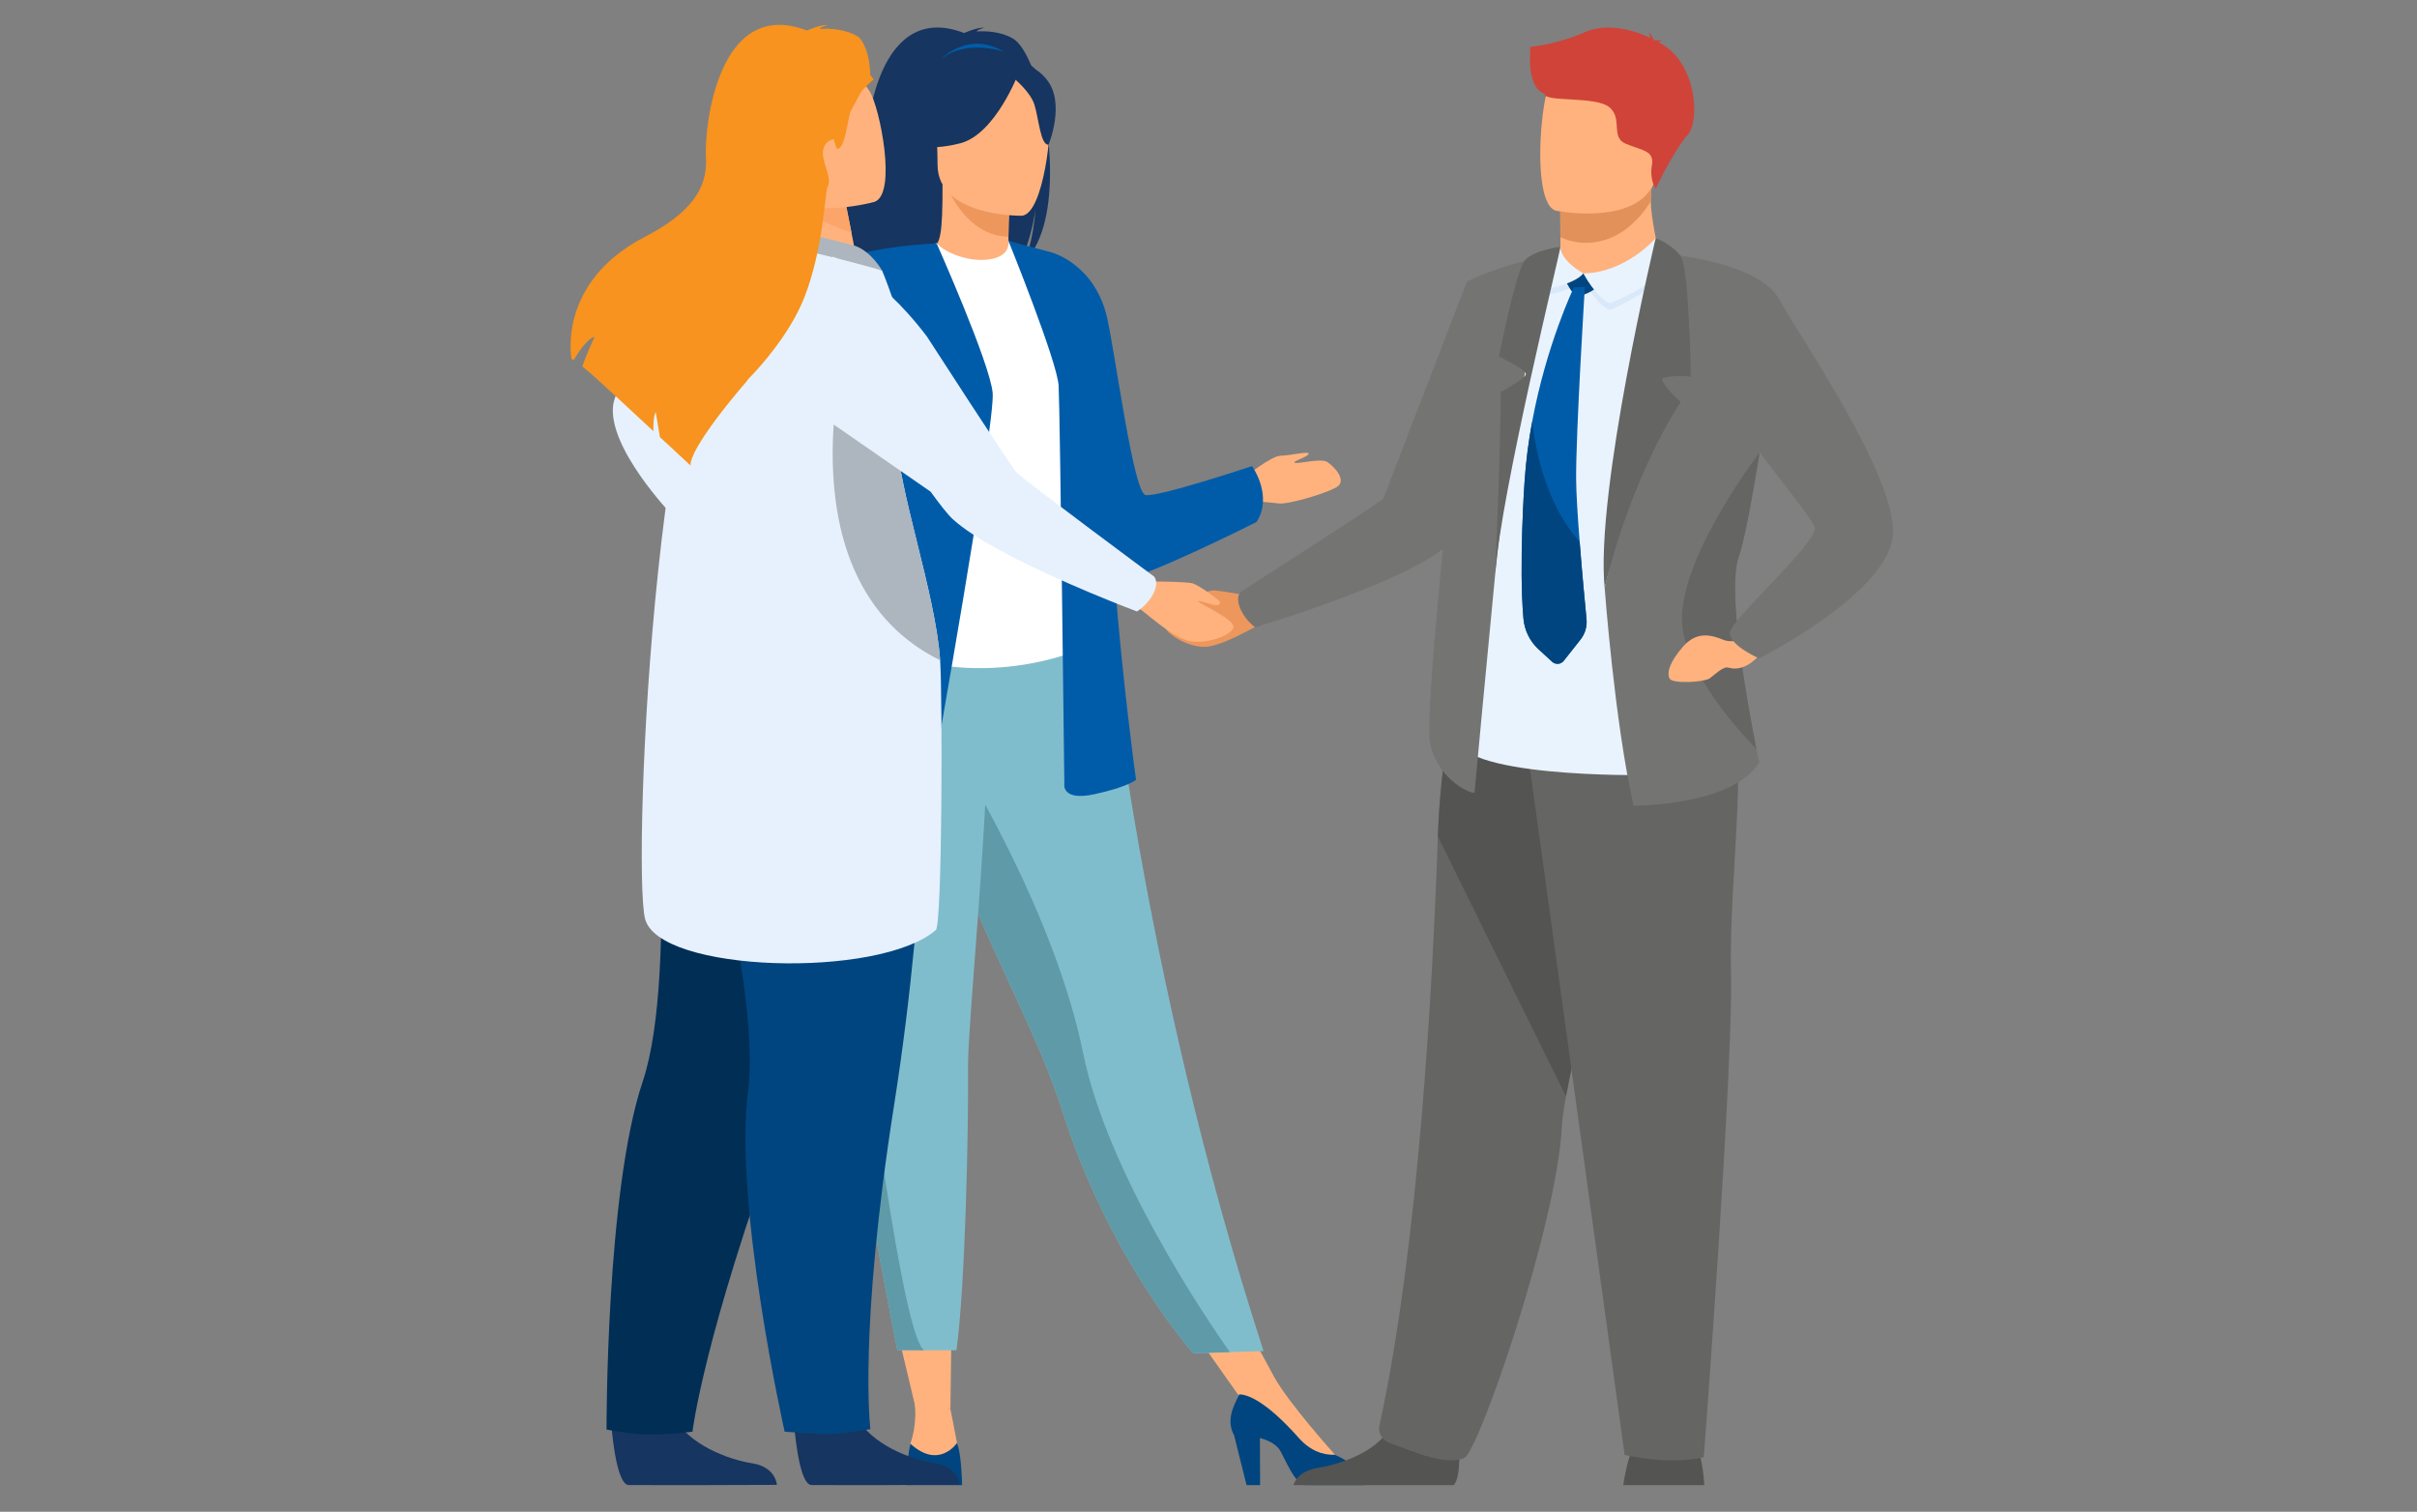<?xml version="1.0" encoding="UTF-8"?> <!-- Generator: Adobe Illustrator 24.1.3, SVG Export Plug-In . SVG Version: 6.00 Build 0) --> <svg xmlns="http://www.w3.org/2000/svg" xmlns:xlink="http://www.w3.org/1999/xlink" version="1.1" id="Ebene_1" x="0px" y="0px" viewBox="0 0 642 401.56" style="enable-background:new 0 0 642 401.56;" xml:space="preserve"><rect x="0" y="0" width="642" height="401.56" fill="#808080" stroke="none"/> <style type="text/css"> .st0{fill:#BADFAD;} .st1{fill:#52AE32;} .st2{fill:#97CE84;} .st3{fill:#75BE5B;} .st4{fill:#005CA9;} .st5{fill:#00457F;} .st6{fill:#163560;} .st7{fill:#99BEDD;} .st8{fill:#FFFFFF;stroke:#005CA9;stroke-miterlimit:10;} .st9{fill:#FCD921;} .st10{fill:#FFFFFF;} .st11{clip-path:url(#SVGID_2_);fill:#FFFFFF;} .st12{clip-path:url(#SVGID_4_);fill:#FFFFFF;} .st13{clip-path:url(#SVGID_6_);fill:#FFFFFF;} .st14{fill:#FF00FF;} .st15{clip-path:url(#SVGID_8_);fill:#FFFFFF;} .st16{clip-path:url(#SVGID_10_);fill:#FFFFFF;} .st17{clip-path:url(#SVGID_12_);fill:#FFFFFF;} .st18{clip-path:url(#SVGID_14_);fill:#FFFFFF;} .st19{clip-path:url(#SVGID_16_);fill:#FFFFFF;} .st20{clip-path:url(#SVGID_18_);fill:#FFFFFF;} .st21{clip-path:url(#SVGID_20_);fill:#FFFFFF;} .st22{clip-path:url(#SVGID_22_);fill:#FFFFFF;} .st23{clip-path:url(#SVGID_24_);fill:#FFFFFF;} .st24{fill:none;stroke:#FFFFFF;stroke-width:0.138;stroke-miterlimit:10;} .st25{clip-path:url(#SVGID_26_);} .st26{clip-path:url(#SVGID_30_);} .st27{clip-path:url(#SVGID_34_);} .st28{fill:none;stroke:#B3B3B3;stroke-linecap:round;stroke-linejoin:round;} .st29{fill:#B3B3B3;} .st30{clip-path:url(#SVGID_38_);fill:#FFFFFF;} .st31{clip-path:url(#SVGID_40_);fill:#FFFFFF;} .st32{clip-path:url(#SVGID_42_);fill:#FFFFFF;} .st33{clip-path:url(#SVGID_44_);fill:#FFFFFF;} .st34{clip-path:url(#SVGID_46_);fill:#FFFFFF;} .st35{clip-path:url(#SVGID_48_);fill:#FFFFFF;} .st36{clip-path:url(#SVGID_50_);fill:#FFFFFF;} .st37{clip-path:url(#SVGID_52_);fill:#FFFFFF;} .st38{clip-path:url(#SVGID_54_);fill:#FFFFFF;} .st39{fill:#00FF00;} .st40{clip-path:url(#SVGID_56_);fill:#FFFFFF;} .st41{clip-path:url(#SVGID_58_);fill:#FFFFFF;} .st42{clip-path:url(#SVGID_60_);fill:#FFFFFF;} .st43{fill:#FF0000;} .st44{fill:none;stroke:#005CA9;stroke-width:2;stroke-miterlimit:10;} .st45{opacity:0.25;fill:#FAD4A8;} .st46{opacity:0.25;fill:#F8BE7C;} .st47{opacity:0.25;fill:#F5A951;} .st48{fill:none;stroke:#F39325;stroke-width:2;stroke-miterlimit:10;} .st49{fill:none;stroke:#FF0000;stroke-miterlimit:10;} .st50{opacity:0.75;fill:#FFFFFF;} .st51{fill:#00FFFF;} .st52{fill:#0000FF;} .st53{clip-path:url(#SVGID_62_);} .st54{clip-path:url(#SVGID_84_);} .st55{fill:none;stroke:#3C3C3B;stroke-miterlimit:10;} .st56{clip-path:url(#SVGID_94_);} .st57{clip-path:url(#SVGID_96_);} .st58{clip-path:url(#SVGID_94_);fill:none;stroke:#1D1D1B;stroke-width:2.12;} .st59{fill:none;stroke:#000000;stroke-linecap:round;stroke-linejoin:round;stroke-miterlimit:10;} .st60{fill:none;stroke:#000000;stroke-width:0.25;stroke-miterlimit:10;} .st61{clip-path:url(#SVGID_100_);} .st62{fill:#FCEE21;} .st63{fill:#171717;} .st64{fill:#8B8B8B;} .st65{fill:#343434;} .st66{fill:#565656;} .st67{fill:none;stroke:#3C3C3B;stroke-width:0.36;stroke-miterlimit:10;} .st68{fill:none;stroke:#FFFFFF;stroke-width:0.25;stroke-miterlimit:10;} .st69{fill:none;stroke:#0000FF;stroke-width:0.25;stroke-miterlimit:10;} .st70{clip-path:url(#SVGID_102_);} .st71{clip-path:url(#SVGID_106_);} .st72{clip-path:url(#SVGID_110_);} .st73{fill:none;stroke:#B3B3B3;stroke-linecap:round;stroke-linejoin:round;stroke-miterlimit:10;} .st74{fill:none;stroke:#FF0000;stroke-linecap:round;stroke-linejoin:round;} .st75{fill:none;stroke:#00FF00;stroke-linecap:round;stroke-linejoin:round;stroke-miterlimit:10;} .st76{fill:none;stroke:#FCD921;stroke-miterlimit:10;} .st77{fill:none;stroke:#00FFFF;stroke-miterlimit:10;} .st78{fill:none;stroke:#0000FF;stroke-miterlimit:10;} .st79{fill:none;stroke:#0000FF;stroke-width:1.034;stroke-miterlimit:10;} .st80{fill:#F39325;} .st81{fill:#E6007E;} .st82{clip-path:url(#SVGID_116_);} .st83{clip-path:url(#SVGID_120_);} .st84{clip-path:url(#SVGID_124_);} .st85{fill:none;stroke:#FF0000;stroke-linecap:round;stroke-linejoin:round;stroke-miterlimit:10;} .st86{fill:none;stroke:#52AE32;stroke-width:2;stroke-miterlimit:10;} .st87{fill:none;stroke:#E6007E;stroke-width:2;stroke-miterlimit:10;} .st88{fill:#3E8326;} .st89{fill:#295719;} .st90{fill:#7A4A13;} .st91{fill:#B66E1C;} .st92{fill:#F5A951;} .st93{fill:#F8BE7C;} .st94{fill:#FAD4A8;} .st95{fill:#73003F;} .st96{fill:#AD005F;} .st97{fill:#EB3398;} .st98{fill:#F066B2;} .st99{fill:#F599CB;} .st100{fill:#002E55;} .st101{fill:#669DCB;} .st102{fill:#337DBA;} .st103{fill:#0069B4;} .st104{fill:#0075BF;} .st105{fill:#0080C9;} .st106{fill:#008BD2;} .st107{fill:#0095DB;} .st108{opacity:0.25;fill:#F599CB;} .st109{opacity:0.25;fill:#F066B2;} .st110{opacity:0.25;fill:#EB3398;} .st111{opacity:0.25;fill:#BADFAD;} .st112{opacity:0.25;fill:#97CE84;} .st113{opacity:0.25;fill:#75BE5B;} .st114{opacity:0.25;fill:#99BEDD;} .st115{opacity:0.25;fill:#669DCB;} .st116{opacity:0.25;fill:#337DBA;} .st117{fill:none;stroke:#005CA9;stroke-miterlimit:10;} .st118{fill:none;stroke:#005CA9;stroke-width:4;stroke-miterlimit:10;} .st119{fill:none;stroke:#005CA9;stroke-width:3;stroke-miterlimit:10;} .st120{fill:none;stroke:#E6007E;stroke-width:2;stroke-linejoin:bevel;stroke-miterlimit:10;} .st121{fill:#FFFFFF;stroke:#005CA9;stroke-width:2;stroke-miterlimit:10;} .st122{clip-path:url(#SVGID_130_);fill:#FFFFFF;} .st123{clip-path:url(#SVGID_132_);fill:#FFFFFF;} .st124{clip-path:url(#SVGID_134_);fill:#FFFFFF;} .st125{clip-path:url(#SVGID_136_);fill:#FFFFFF;} .st126{clip-path:url(#SVGID_138_);fill:#FFFFFF;} .st127{clip-path:url(#SVGID_140_);fill:#FFFFFF;} .st128{clip-path:url(#SVGID_142_);fill:#FFFFFF;} .st129{clip-path:url(#SVGID_144_);fill:#FFFFFF;} .st130{clip-path:url(#SVGID_146_);fill:#FFFFFF;} .st131{clip-path:url(#SVGID_148_);fill:#FFFFFF;} .st132{clip-path:url(#SVGID_150_);fill:#FFFFFF;} .st133{clip-path:url(#SVGID_152_);fill:#FFFFFF;} .st134{fill:none;stroke:#000000;stroke-width:0.5;stroke-miterlimit:10;} .st135{fill:none;stroke:#00FFFF;stroke-width:0.25;stroke-linecap:round;stroke-linejoin:round;stroke-miterlimit:10;} .st136{fill:none;stroke:#000000;stroke-width:0.5;stroke-linecap:round;stroke-linejoin:round;stroke-miterlimit:10;} .st137{fill:none;stroke:#F39325;stroke-miterlimit:10;} .st138{fill:none;stroke:#52AE32;stroke-miterlimit:10;} .st139{fill:none;stroke:#E6007E;stroke-miterlimit:10;} .st140{fill:none;stroke:#52AE32;stroke-width:0.723;stroke-miterlimit:10;} .st141{fill:none;stroke:#005CA9;stroke-width:0.723;stroke-miterlimit:10;} .st142{fill:none;stroke:#E6007E;stroke-width:0.723;stroke-miterlimit:10;} .st143{fill:none;stroke:#E6007E;stroke-width:0.723;stroke-linejoin:bevel;stroke-miterlimit:10;} .st144{fill:none;stroke:#F39325;stroke-width:0.723;stroke-miterlimit:10;} .st145{fill:none;stroke:#FF00FF;stroke-miterlimit:10;} .st146{clip-path:url(#SVGID_154_);} .st147{fill:url(#SVGID_155_);} .st148{clip-path:url(#SVGID_157_);fill:url(#SVGID_158_);} .st149{clip-path:url(#SVGID_160_);} .st150{fill:none;stroke:#FFFFFF;stroke-width:5;stroke-miterlimit:10;} .st151{fill:#233862;} .st152{fill:#D9935C;} .st153{fill:#739AF0;} .st154{fill:#4A75CB;} .st155{fill:#CB7D45;} .st156{fill:#2B478B;} .st157{fill:#FFA412;} .st158{fill:#FFB27D;} .st159{fill:#5FABB7;} .st160{fill:#EF9E67;} .st161{fill:#A53D38;} .st162{fill:#C45446;} .st163{fill:#912F2F;} .st164{fill:#BC3F3F;} .st165{fill:#F99746;} .st166{fill:#ED7D2B;} .st167{fill:#2C3A64;} .st168{fill:#ED985F;} .st169{fill:#B64C41;} .st170{fill:#27437C;} .st171{fill:#2F5196;} .st172{fill:#EE9849;} .st173{fill:#E58638;} .st174{fill:#FEF6EE;} .st175{fill:#FCECDB;} .st176{fill:#F9E5D1;} .st177{fill:#EFCBAB;} .st178{fill:#FA9960;} .st179{fill:#E25345;} .st180{fill:#C33F3B;} .st181{fill:#D04339;} .st182{fill:#EB8D5A;} .st183{fill:#2A4E96;} .st184{fill:#999999;} .st185{fill:#666666;} .st186{fill:#CCCCCC;} .st187{fill:#770046;} .st188{fill:#4F002F;} .st189{fill:#E9F3FE;} .st190{fill:#BED4F4;} .st191{fill:#AFCDFB;} .st192{fill:#E27F2B;} .st193{fill:#F7931E;} .st194{fill:#ED975D;} .st195{fill:#E7F1FD;} .st196{fill:#ADB5BE;} .st197{fill:#D0D6EC;} .st198{fill:#E7B2B6;} .st199{fill:#006837;} .st200{fill:#33865F;} .st201{fill:#D98789;} .st202{fill:#DFE5F4;} .st203{opacity:0.4;fill:#555CA5;} .st204{fill:#D35C2B;} .st205{fill:#555CA5;} .st206{fill:#F0D170;} .st207{fill:#C2D8EB;} .st208{fill:#1C468A;} .st209{fill:#FCA56B;} .st210{fill:#D68D5D;} .st211{fill:#80BDCC;} .st212{fill:#5F9AA8;} .st213{fill:#F8FBFF;} .st214{fill:#DEEDFF;} .st215{fill:#D1A586;} .st216{fill:#E5BD9E;} .st217{fill:#DFB697;} .st218{fill:#A0795F;} .st219{fill:#E2915A;} .st220{fill:#545452;} .st221{fill:#656563;} .st222{fill:#747573;} .st223{fill:#D9E9F9;} .st224{fill:#C69D7F;} .st225{fill:#C65447;} .st226{fill:#F4A269;} .st227{fill:#599DAD;} .st228{fill:#E0B594;} .st229{fill:none;stroke:#FFFFFF;stroke-width:2;stroke-miterlimit:10;} .st230{fill:#00345F;} .st231{fill:#E0E0E0;} .st232{fill:#D6D6D6;} .st233{fill:#CD8A52;} .st234{fill:#004F87;} .st235{fill:#D96961;} .st236{fill:#6BB7BF;} .st237{fill:#808080;} .st238{fill:#E49963;} </style> <g> <path class="st158" d="M330.28,127.04c0,0,7.29-5.96,9.91-5.99c2.62-0.03,7.6-1.34,7.4-0.49c-0.2,0.85-4.39,1.96-3.67,2.36 c0.72,0.39,6.81-1.24,8.51-0.26c1.7,0.98,5.7,5.04,2.49,6.81c-3.21,1.77-12.83,4.58-15.32,4.26c-2.49-0.33-8.12-0.72-8.12-0.72 L330.28,127.04z"></path> <polygon class="st158" points="237.17,348.61 243.29,374.36 252.45,374.31 252.78,348.61 "></polygon> <polygon class="st158" points="314.21,349.71 331.61,374.36 338.39,365.66 327.92,346.32 "></polygon> <path class="st6" d="M278.56,38.31C278.56,38.3,278.56,38.3,278.56,38.31c0-0.07-0.01-0.13-0.02-0.19 c-0.12-1.28-0.26-2.55-0.43-3.81c0-0.01,0-0.01,0-0.01c-0.52-3.86-1.28-7.58-2.19-10.89c-0.53-1.9-1.11-3.68-1.73-5.28 c-0.09-0.25-0.19-0.48-0.28-0.71l-0.01-0.01c-1.49-3.63-3.19-6.24-4.92-7.22c-3.16-1.8-6.95-1.99-9.6-1.84 c0.68-0.7,2.03-0.96,2.03-0.96c-1.64-0.25-5.31,1.38-5.31,1.38c-22.86-8.81-26.46,24.85-25.97,32.67 c0.48,7.82-7.69,10.37-19.58,16.53c-22.69,11.76-24.69,27.5-24.69,27.5c0.17,0.1,0.36,0.23,0.56,0.36c1.13-1.91,3.45-5.49,5.4-6.03 c-0.08,0.17-2.31,4.93-3.15,7.65c2.87,2.18,6.79,5.49,11.03,9.19c0,0,0,0,0.01,0.01c5.68,4.95,11.92,10.6,16.91,15.18 c-0.04-1.57,0.03-3.78,0.6-4.96l0.95,5.74l0.13,0.75c3.19,2.93,5.69,5.26,6.97,6.46c0.13,0.12,0.25,0.23,0.35,0.32 c0.37,0.35,0.57,0.53,0.57,0.53c-0.18-2.01,2.64-6.75,7.05-12.59c0.3-0.41,0.62-0.82,0.95-1.24c1.42-1.84,2.99-3.78,4.66-5.76 c0.6-0.72,1.21-1.44,1.84-2.16c0-0.01,0.01-0.01,0.01-0.01c0.5-0.59,1.01-1.17,1.53-1.76l0.01-0.01c1.24-1.4,2.51-2.81,3.8-4.22 c3.35-3.65,6.86-7.25,10.29-10.52c4.98-4.76,9.77-8.83,13.66-11.38c0.15-0.21,0.29-0.43,0.42-0.66c0.72-1.17,1.34-2.49,1.87-3.86 c0.16-0.41,0.31-0.82,0.46-1.24c1.52-4.37,2.21-8.84,2.35-9.9c-0.37,4.39-0.97,7.65-1.63,10.09c-0.15,0.53-0.29,1.03-0.45,1.48 v0.01c-0.34,1.03-0.68,1.88-1.02,2.57c0.67-0.61,1.27-1.3,1.83-2.07c0.37-0.5,0.71-1.04,1.03-1.6 C278.66,59.2,279.49,48.55,278.56,38.31z"></path> <path class="st158" d="M269.07,71.54c0.08,0.03-7.35,3.89-12.93,2.36c-5.25-1.43-8.68-8.24-8.61-8.26 c2.22-0.44,2.86-3.5,2.82-16.63l1.01,0.2l16.9,3.35c0,0-0.38,5.32-0.4,10.33C267.86,67.1,268.11,71.09,269.07,71.54z"></path> <path class="st4" d="M249.96,15.7c0,0,8.34-8.88,18.81-0.45C268.77,15.25,262.67,14.19,249.96,15.7z"></path> <path class="st194" d="M268.26,52.56c0,0-0.38,5.32-0.4,10.33c-9.46-0.27-14.46-8.9-16.51-13.68L268.26,52.56z"></path> <path class="st6" d="M249.62,47.37c0,0-4.96-7.83-6.15-14.53c-0.85-4.78,1.59-22.5,19.39-19.95c0,0,5.17,0.51,10.03,3.79 c3.87,2.61,9.45,8.25,3.21,23.71l-1.62,5.22L249.62,47.37z"></path> <path class="st211" d="M335.63,358.9l-8.96,0.27l-9.7,0.3c0,0-22.4-24.94-34.97-64.92c-0.29-0.93-0.6-1.87-0.93-2.82 c-6.88-20.05-21.13-45.22-28.65-68c-1.2-3.63-2.27-7.04-3.23-10.28c-0.31-1.04-0.61-2.05-0.89-3.05 c-5.54-19.24-7.14-31.87-8.62-45.36l54.25,0.43C293.94,165.46,302.7,257.61,335.63,358.9z"></path> <path class="st10" d="M286.34,134.29c-0.14,25.81,3.79,36.89,3.79,36.89s-23.23,11.8-50.83,3.11c-0.32-0.1-22.86-5.24-22.86-5.24 c0.46-1.05,4.57-18.44,5.02-19.4c5.83-12.52,10.25-18,10.95-21.85c1.28-7.18,1.31-14.62,0.67-21.63 c-1.68-18.56-6.69-33.96-6.69-33.96c7.52-1.71,14.57-4.72,22.39-7.65c1.8,2.24,7.31,4.59,12.08,4.48c5.5-0.12,7.28-2.47,7-5.05 c5.86,3.26,10.54,6.34,10.54,6.34c4.98,8.65,15.08,17.05,15.81,30.32C294.38,103.91,286.35,133.57,286.34,134.29z"></path> <path class="st158" d="M271.42,57.31c0,0-22.38,0.37-22.39-13.57c-0.02-13.94-2.91-23.28,11.37-24.11 c14.29-0.83,17.07,4.49,18.21,9.14C279.74,33.42,277.24,56.85,271.42,57.31z"></path> <path class="st6" d="M270.59,19.29c0,0-6.13,16.35-15.53,18.77c-9.4,2.42-13.48-0.1-13.48-0.1s7.21-5.73,8.71-15.73 C250.29,22.23,265.97,11.51,270.59,19.29z"></path> <path class="st6" d="M269.08,20.62c0,0,4.58,3.65,5.69,7.2c1.12,3.55,1.62,10.86,3.75,10.61c0,0,4.62-11.12-0.57-17.4 C272.44,14.35,269.08,20.62,269.08,20.62z"></path> <path class="st158" d="M242.98,372.92c0,0,0.74,5.1-1.17,10.56c0,0-1.5,6.83,5.23,6.96c6.73,0.13,8.38-0.51,7.62-4.7 c-0.76-4.19-2.21-11.43-2.21-11.43L242.98,372.92z"></path> <path class="st5" d="M255.54,394.5h-14.73c-0.6-3.03,0.73-9.49,0.95-10.73c0.02-0.09,0.03-0.16,0.04-0.21 c0.01-0.05,0.01-0.07,0.01-0.07c7.61,6.98,12.38-0.18,12.38-0.18c0.01,0.01,0.01,0.02,0.02,0.04 C255.32,386.08,255.56,393.43,255.54,394.5z"></path> <path class="st158" d="M354.6,386.43c0,0-12.4-13.77-16.21-20.77l-9.22,4.72l20.61,19.36l4.82-0.63L354.6,386.43z"></path> <path class="st5" d="M362.48,394.5c0,0-15.36,0-15.6,0c-2.3,0-4.13-3.81-6.61-8.76c-1.01-2.03-3.29-3.14-5.62-3.75l0.06,12.51h-3.6 l-3.31-13.23c-2.2-4.04-0.18-7.7,1.37-10.88c1.8,0,6.63,1.23,15.79,11.55c3.01,3.39,6.34,4.6,9.64,4.5 c0.05,0.03,0.09,0.05,0.14,0.07C362.36,389.93,362.48,394.5,362.48,394.5z"></path> <path class="st212" d="M326.67,359.17l-9.7,0.3c0,0-22.4-24.94-34.97-64.92c-0.29-0.93-0.6-1.87-0.93-2.82 c-6.88-20.05-21.13-45.22-28.65-68c-1.2-3.63-2.27-7.04-3.23-10.28c-0.31-1.04-0.61-2.05-0.89-3.05l7.99-6.06 c0,0,23.98,38.84,31.41,75.39C294.15,311.47,319.99,349.67,326.67,359.17z"></path> <path class="st211" d="M257.13,283.12c0.14,17.77-0.76,58.64-3.08,75.56h-8.59c-4.75,0-7.12-0.07-7.12-0.07 c-5.81-29.41-9.94-53.75-12.95-74.73c-2.47-17.21-4.66-31.97-6.35-44.67c-1.7-12.78-2.88-23.49-3.3-32.53 c-0.06-1.42-0.11-2.81-0.14-4.15c-0.03-1.35-0.03-2.67-0.02-3.94l46.87-4.57C261.87,225.17,257.05,272.79,257.13,283.12z"></path> <path class="st212" d="M245.46,358.68c-4.75,0-7.12-0.07-7.12-0.07c-5.81-29.41-9.94-53.75-12.95-74.73 c-2.47-17.21-4.66-31.97-6.35-44.67c-1.7-12.78-2.88-23.49-3.3-32.53l17.2,10.12c0,0-10.98,3.87-6.79,33.19 C230.35,279.32,239.63,354.53,245.46,358.68z"></path> <path class="st4" d="M247.67,206.4c0,0-3.3,11.93-14.72,10.41c-11.42-1.52-27.67-8.38-27.67-8.38s4.88-15.43,10.95-35.69 c7.35-24.53,9.18-59.01,13.47-78.96c1.2-5.59,9.29-7.4,9.6-10.75l9.48-18.39c0,0,14.13,31.71,14.89,39.71 C264.43,112.35,247.67,206.4,247.67,206.4z"></path> <path class="st5" d="M239.69,127.9c-0.51,12.95-5.04,35.03-23.24,44.74c-0.07,0.04-0.14,0.07-0.22,0.1 c7.35-24.53,7.25-48.07,11.54-68.02C237.56,102.68,239.97,120.77,239.69,127.9z"></path> <path class="st158" d="M219.7,156.64c0,0,8.16-1.76,10.26,0.57c2.1,2.33,3.27,6.03,1.18,7.33c-2.1,1.3-8.16-2.27-10.35-0.83 c-1.56,1.03-2.06,3.65-3.63,2.74c-1.57-0.92-3.23-6.93-3.23-6.93L219.7,156.64z"></path> <path class="st4" d="M248.78,64.64c0,0-22.02,0.97-27.32,5.88c-5.29,4.92-36.99,42.9-37.51,52.85 c-0.52,9.95,27.77,38.24,27.77,38.24s7.86-1.89,11.26-6.84c0,0-17.55-31.29-16.5-32.66c1.05-1.37,30.78-25.73,33.21-20.32 C241.79,106.45,248.78,64.64,248.78,64.64z"></path> <path class="st4" d="M332.56,123.81c0,0-25.15,8.38-28.29,7.68c-3.14-0.7-7.63-34.77-10.06-46.45 c-3.13-15.04-15.04-18.03-15.04-18.03l-11.31-3.03c0,0,12.95,31.99,13.33,38.46c0.38,6.47,1.52,105.86,1.52,105.86 s-0.76,4.57,8,2.67c8.76-1.9,11.04-3.81,11.04-3.81s-3.8-27.78-5.58-52.45c8.92-1.52,37.61-16.07,37.61-16.07 C338.23,131.66,332.56,123.81,332.56,123.81z"></path> </g> <g> <path class="st158" d="M414.47,63l0.01,2.53c0,0-0.69,7.91,9.05,9.06c9.73,1.16,17.72,1.01,17.45-5.1 c-0.88-4.72-2.45-12.06-2.51-15.96c-0.02-1.45,0.08-2.99,0.35-4.73l-18.86-0.38l-5.56,0.91L414.47,63z"></path> <path class="st219" d="M414.4,49.33L414.47,63c2,0.93,4.26,1.5,6.8,1.5c8.67,0,14.27-6.36,17.2-10.97 c-0.02-1.45,0.08-2.99,0.35-4.73l-18.86-0.38L414.4,49.33z"></path> <path class="st158" d="M440.26,45.76c-2.19,11.78-17.39,11.39-23.95,10.65c-1.85-0.21-3.01-0.44-3.01-0.44 c-2.08-0.56-3.25-3.84-3.79-8.14c-1.07-8.51,0.28-21,1.72-24.2c2.16-4.81,6.24-10.01,21.54-6.26 C448.08,21.14,443.07,30.67,440.26,45.76z"></path> <path class="st220" d="M452.7,394.5h-21.54c0.16-1.13,0.71-4.57,1.72-7.73c0.35-1.1,0.76-2.17,1.22-3.1 c2.09-4.18,15.4-1.52,15.4-1.52s1.24,1.06,2.2,5.1C452.12,389.02,452.5,391.39,452.7,394.5z"></path> <path class="st220" d="M387.62,387.7c-0.06,2.93-0.43,5.7-1.49,6.8h-42.6c0.54-1.54,2.07-3.86,6.45-4.57 c4.97-0.8,12.72-3.2,17.24-7.98c1.61-1.7,2.81-3.7,3.34-6.04c2-8.92,16.57,2.73,16.57,2.73S387.71,383.34,387.62,387.7z"></path> <path class="st221" d="M415.95,291.24c-0.59,3.27-0.97,5.95-1.07,7.87c-1.35,26.41-22.24,86.81-25.97,88.22 c-5.78,2.18-14.88-2.45-19.64-3.97c-1.97-0.63-3.3-2.62-2.87-4.64c10.34-47.54,14.14-115.99,15.52-156.52 c0.7-20.41,4.2-34.51,4.2-34.51s50.93-13.59,51.23,3.6C437.63,206.5,420.49,266.15,415.95,291.24z"></path> <path class="st220" d="M415.95,291.24l-34.02-69.04c0.7-20.41,4.2-34.51,4.2-34.51s50.93-13.59,51.23,3.6 C437.63,206.5,420.49,266.15,415.95,291.24z"></path> <path class="st221" d="M404.62,191.35l26.92,195.13c0,0,11.82,2.85,21.02,0.57c0,0,7.88-103.78,7.23-128.87 c-0.66-25.09,5.66-67.13-1.44-71.77C451.25,181.77,404.62,191.35,404.62,191.35z"></path> <path class="st181" d="M406.53,12.43c0,0,6.74-0.52,14.68-3.97c6.45-2.8,14.59,0.28,17.23,1.68c-0.07-0.43-0.24-1.01-0.64-1.59 c0,0,1.19,0.84,1.36,2.02c0.12,0.09,0.18,0.15,0.15,0.17c0,0,1.34-0.25,2.21,0.14c0,0-0.6-0.09-0.82,0.3 c-0.02,0.04-0.06,0.08-0.1,0.11c10.06,4.86,10.99,20.76,7.75,24.44c-3.9,4.43-8.57,14.39-8.57,14.39s-1.7-2.35-1-6.25 c0.71-3.89-2.66-3.89-6.91-5.67c-4.25-1.77-0.71-6.73-4.43-9.74c-3.72-3.01-17.35-1.24-17.17-3.54 C405.22,23.08,406.53,12.95,406.53,12.43z"></path> <path class="st189" d="M443.28,72.89l-6.2,133c0,0-51.73,0.85-50.26-10.86c1.48-11.71,18.65-118.06,18.65-118.06L443.28,72.89z"></path> <path class="st222" d="M461.75,148.27c-3.08,9.23,2.73,40.22,4.79,50.71c0.45,2.22,0.76,3.53,0.76,3.53 c-7.17,11.66-33.4,11.5-33.4,11.5c-5.05-22.3-7.67-57.83-7.67-57.83l20.13-88.26l25.33,23.41c0,0-1.92,14.28-4.29,28.81 C465.53,131.67,463.41,143.38,461.75,148.27z"></path> <path class="st194" d="M334.46,158.83c0,0-10.67-2.15-12.45-1.98c-1.78,0.17-7.96,2.94-8.02,3.45c-0.07,0.51,0.24,0.91,1.32,0.96 c1.08,0.04,4.62-0.5,4.41-0.07c-0.21,0.44-10.39,2.71-10.45,4.77c-0.06,2.06,5.64,5.74,10.38,5.87c4.74,0.13,13.9-5.61,14.7-5.7 C341.1,165.37,334.46,158.83,334.46,158.83z"></path> <g> <path class="st222" d="M379.82,197.27c2.15,10.49,11.85,14.01,11.85,13.2c0-0.26,3.55-38.1,5.47-57.85 c4.13-42.34,14.48-84.4,14.48-84.4c-11.29,1.17-22,6.57-22,6.57s0,0.02-0.01,0.06l-22.18,57.6c-2.8,2.33-37.85,24.73-37.85,24.73 s-0.24,0.2-0.44,0.65c-0.33,0.73-0.56,2.13,0.55,4.38c1.27,2.58,3.28,4.12,3.65,4.39c0.04,0.03,0.06,0.04,0.06,0.04 s29.25-8.71,44.45-17.29c2.11-1.19,3.95-2.38,5.41-3.54C383.25,145.8,378.63,191.46,379.82,197.27z"></path> </g> <g> <path class="st223" d="M444.74,67.78c0.06-1.27-5.95-3.02-5.95-3.02s-6.88,9.54-18.22,9.71c0,0,3.23,6.29,7.04,7.92 C427.62,82.38,444.37,75.32,444.74,67.78z"></path> <path class="st223" d="M420.58,74.24c0,0-6.01-3.56-6.03-7.42c0,0-3.88-0.49-5.57,1.4c0,0-1.42,6.62,0.46,10.46 C409.44,78.67,418.09,77.36,420.58,74.24z"></path> <path class="st5" d="M424.65,73.67l-8.14-1.95c0,0-1.06,0.09-1.03,1.42c0.03,1.33,2.29,5.2,3.3,5.51 C419.77,78.96,426.58,76.35,424.65,73.67z"></path> <path class="st189" d="M443.8,67.13c0.06-1.27-4.01-3.88-4.01-3.88s-7.88,9.21-19.21,9.37c0,0,3.23,6.29,7.04,7.92 C427.62,80.53,443.42,74.67,443.8,67.13z"></path> <path class="st189" d="M420.58,72.61c0,0-6.07-3.22-6.09-7.08c0,0-3.67,1.61-5.36,3.49c0,0-1.57,4.18,0.32,8.02 C409.44,77.04,418.09,75.73,420.58,72.61z"></path> <g> <path class="st4" d="M404.66,164.35c0.28,3.11,1.7,6,4,8.11l3.61,3.32c0.91,0.83,2.33,0.72,3.09-0.25l4.47-5.67 c1.2-1.52,1.76-3.45,1.58-5.38c-0.42-4.29-1.2-12.57-1.82-20.55c-0.51-6.47-0.91-12.76-0.94-16.58 c-0.1-12.21,2.32-51.14,2.32-51.14l-2.93,0.15c0,0-7.27,15.11-11.08,35.68c-0.94,5.06-1.66,10.45-2.02,16.03 C404.93,128.08,403.41,150.31,404.66,164.35z"></path> <path class="st5" d="M404.66,164.35c0.28,3.11,1.7,6,4,8.11l3.61,3.32c0.91,0.83,2.33,0.72,3.09-0.25l4.47-5.67 c1.2-1.52,1.76-3.45,1.58-5.38c-0.42-4.29-1.2-12.57-1.82-20.55c-8.09-9.09-11.37-21.65-12.62-31.89 c-0.94,5.06-1.66,10.45-2.02,16.03C404.93,128.08,403.41,150.31,404.66,164.35z"></path> </g> </g> <path class="st221" d="M466.54,198.99c-7.42-7.72-20.23-22.91-19.78-35.37c0.61-17.46,20.64-43.45,20.64-43.45 c-1.87,11.51-3.99,23.21-5.65,28.11C458.67,157.51,464.47,188.49,466.54,198.99z"></path> <path class="st158" d="M466.31,168.62c0,0-5.33,2.67-8.57,1.33c-3.24-1.33-7.05-2.33-10.66,1.78c-3.62,4.12-4.38,6.98-3.62,8.5 c0.76,1.52,9.2,0.95,10.6,0c1.4-0.95,3.61-3.3,5.02-2.89c3.87,1.13,7.14-1.83,8.97-4.18C469.14,171.74,466.17,171.05,466.31,168.62 z"></path> <path class="st222" d="M446.36,67.94c0,0,21.24,2.35,26.25,11.6c5.01,9.25,31.05,46.73,30.2,62.31 c-0.85,15.58-35.53,33.04-35.53,33.04s-7.68-3.25-7.79-6.74c-0.12-3.49,23.97-24.36,22.51-28.26c-1.46-3.89-27.98-34.7-30.54-44.85 S446.36,67.94,446.36,67.94z"></path> <path class="st221" d="M439.79,63.24c0,0-16.12,67.53-13.56,92.97c0,0,5.93-27.19,20.19-49.45c0,0-5.21-4.58-4.92-6.27 c0,0,3.86-1.15,7.61-0.37c0,0-0.41-29.11-2.75-32.19C444.03,64.86,439.79,63.24,439.79,63.24z"></path> <path class="st221" d="M414.48,65.53c0.33-0.19-15.98,65.99-17.34,87.08c0,0,1.62-37.63,1.46-48.48c0,0,6.7-3.55,6.7-4.79 c0-1.24-7.14-4.61-7.14-4.61s4.52-23.18,6.99-25.73C407.61,66.45,414.48,65.53,414.48,65.53z"></path> </g> <g> <path class="st195" d="M197.01,66.1c0,0-32.57,30.09-34.13,41.43c-1.56,11.35,15.49,29.1,15.49,29.1L197.01,66.1z"></path> <path class="st6" d="M210.93,378.24c0,0,1.11,16,4.57,16.23c0.46,0.03,17.54,0.03,17.54,0.03l21.8-0.11c0,0-0.14-4.7-6.52-5.7 c-6.37-0.99-17.04-5-20.9-12.54C223.36,368.22,210.93,378.24,210.93,378.24z"></path> <path class="st6" d="M162.37,378.24c0,0,1.11,16,4.57,16.23c0.46,0.03,17.54,0.03,17.54,0.03l21.87-0.07c0,0-0.21-4.74-6.58-5.74 c-6.37-0.99-17.04-5-20.9-12.54C174.8,368.22,162.37,378.24,162.37,378.24z"></path> <path class="st100" d="M235.07,206.71c0,0-5.7,32.64-26.97,90.57c-21.27,57.94-24.17,83.02-24.17,83.02s-5.75,0.75-11.83,0.75 c-3.84,0-10.99-1.32-10.99-1.32s-0.19-63.32,9.61-92.45c9.8-29.13,2.12-105.03,2.12-105.03L235.07,206.71z"></path> <path class="st5" d="M246.18,184.04c0,0,0.81,49.18-8.7,109.57c-9.51,60.39-6.29,86.02-6.29,86.02s-7.83,1.25-10.58,1.34 c-2.94,0.09-12.19-0.66-12.19-0.66s-13.61-60.41-9.71-90.64c3.9-30.23-18.64-103.72-18.64-103.72L246.18,184.04z"></path> <path class="st158" d="M202.09,68.94l10.74,7.12l15.52-2.92c-0.21-1.27-1.24-6.52-2.17-11.27c-0.06-0.28-0.11-0.56-0.17-0.84 c-0.8-4.05-1.49-7.52-1.49-7.52l-14.5-6.47l-5.41-2.41c0.01,0.09,0.42,4.49,0.48,5.13C206.12,61.18,202.09,68.94,202.09,68.94z"></path> <path class="st196" d="M227.27,65.35c-0.34-0.13-21.12-5.62-23.37-4.95c-2.26,0.67-3.59,4.58-3.59,4.58l33.98,6.88 C234.29,71.85,231.61,66.99,227.27,65.35z"></path> <path class="st195" d="M171.33,244.02c3.52,14.38,62.13,16.08,77.24,3.03c1.72-1.49,1.8-62.32,1.15-71.66 c-1.27-18.23-11.34-45.66-11.5-59.67c-0.08-6.77,4.88-13.69,3.5-19.97c-2.94-13.39-7.43-23.91-7.43-23.91s-28.63-8.28-33.98-6.87 C174.5,71.76,167.81,229.65,171.33,244.02z"></path> <path class="st196" d="M249.72,175.4c-1.27-18.23-11.34-45.66-11.5-59.67c-0.08-6.77,4.88-13.69,3.5-19.97l-17.22-2.72 C224.5,93.04,207.67,154.58,249.72,175.4z"></path> <path class="st209" d="M206.19,49.96c3.18,5.45,15.05,10.17,20,11.9c-0.06-0.28-0.11-0.56-0.17-0.84c-0.8-4.05-1.49-7.52-1.49-7.52 l-14.5-6.47C206.83,47,204.88,47.72,206.19,49.96z"></path> <path class="st158" d="M232.26,53.63c0,0-23.89,6.67-28.3-6.71c-4.41-13.38-10.47-21.53,4.6-26.35 c15.07-4.82,19.73-0.51,22.41,3.64C233.66,28.36,238.36,51.55,232.26,53.63z"></path> <g> <g> <path class="st158" d="M304.05,154.43c0,0,11.02,0.01,12.76,0.54c1.74,0.53,7.31,4.52,7.27,5.04c-0.03,0.52-0.42,0.86-1.5,0.69 c-1.08-0.17-4.49-1.43-4.36-0.95c0.12,0.48,9.77,4.78,9.41,6.84c-0.36,2.06-6.76,4.56-11.49,3.74 c-4.73-0.82-12.68-8.36-13.45-8.61C296.15,159.59,304.05,154.43,304.05,154.43z"></path> <g> <path class="st195" d="M221.17,112.58c-4.54,10.43-0.03-44.41-0.03-44.41s11.67,3.56,25.06,21.21c0,0,22.56,34.93,23.79,36.11 c2.67,2.55,36.53,27.64,36.53,27.64s0.44,0.42,0.56,1.34c0.11,0.83-0.04,2.06-1.02,3.74c-1,1.72-2.33,2.93-3.19,3.6 c-0.52,0.41-0.87,0.61-0.87,0.61s-21.21-7.94-36.58-16.33c-5.08-2.77-9.53-5.6-12.36-8.2c-1.28-1.18-3.35-3.8-5.88-7.29 L221.17,112.58z"></path> </g> </g> </g> </g> <path class="st193" d="M231.14,19.93L231.14,19.93c0-5.07-1.72-9.36-3.51-10.37c-3.26-1.85-7.18-2.06-9.91-1.9 c0.7-0.73,2.1-0.99,2.1-0.99c-1.7-0.25-5.49,1.43-5.49,1.43c-23.61-9.09-27.32,25.66-26.82,33.74c0.49,8.08-3.93,14.71-16.22,21.07 C147.85,75.05,151.8,95.3,151.8,95.3c0.17,0.11,0.37,0.23,0.57,0.38c1.16-1.97,3.56-5.68,5.57-6.23c-0.08,0.18-2.38,5.09-3.25,7.9 c2.95,2.26,13.7,12.45,18.86,17.18c-0.04-1.62,0.03-3.91,0.62-5.12l0.99,5.93l0.13,0.77c3.28,3.03,5.88,5.43,7.19,6.67 c0.13,0.13,0.25,0.24,0.36,0.34c0.38,0.36,0.59,0.56,0.59,0.56c-0.2-2.07,2.72-6.97,7.28-13.01c0.31-0.42,0.64-0.85,0.98-1.28 c1.46-1.9,3.08-3.9,4.81-5.95c0.63-0.74,1.25-1.49,1.9-2.24c0-0.01,0.01-0.01,0.01-0.01c0.52-0.6-1.03,0.93,1.59-1.81 c1.15-1.2,9.87-10.48,13.78-20.7c5.01-13.1,5.35-27.75,6.02-28.99c1.2-2.2-0.87-5.42-1.2-8.35c-0.33-2.93,1.58-4.36,3.37-4.46 L231.14,19.93z"></path> <path class="st193" d="M232.04,21.13c0,0-4.72,3.77-5.88,7.43c-1.15,3.67-1.67,11.21-3.87,10.95c0,0-4.77-11.48,0.59-17.97 C228.56,14.65,232.04,21.13,232.04,21.13z"></path> </svg> 